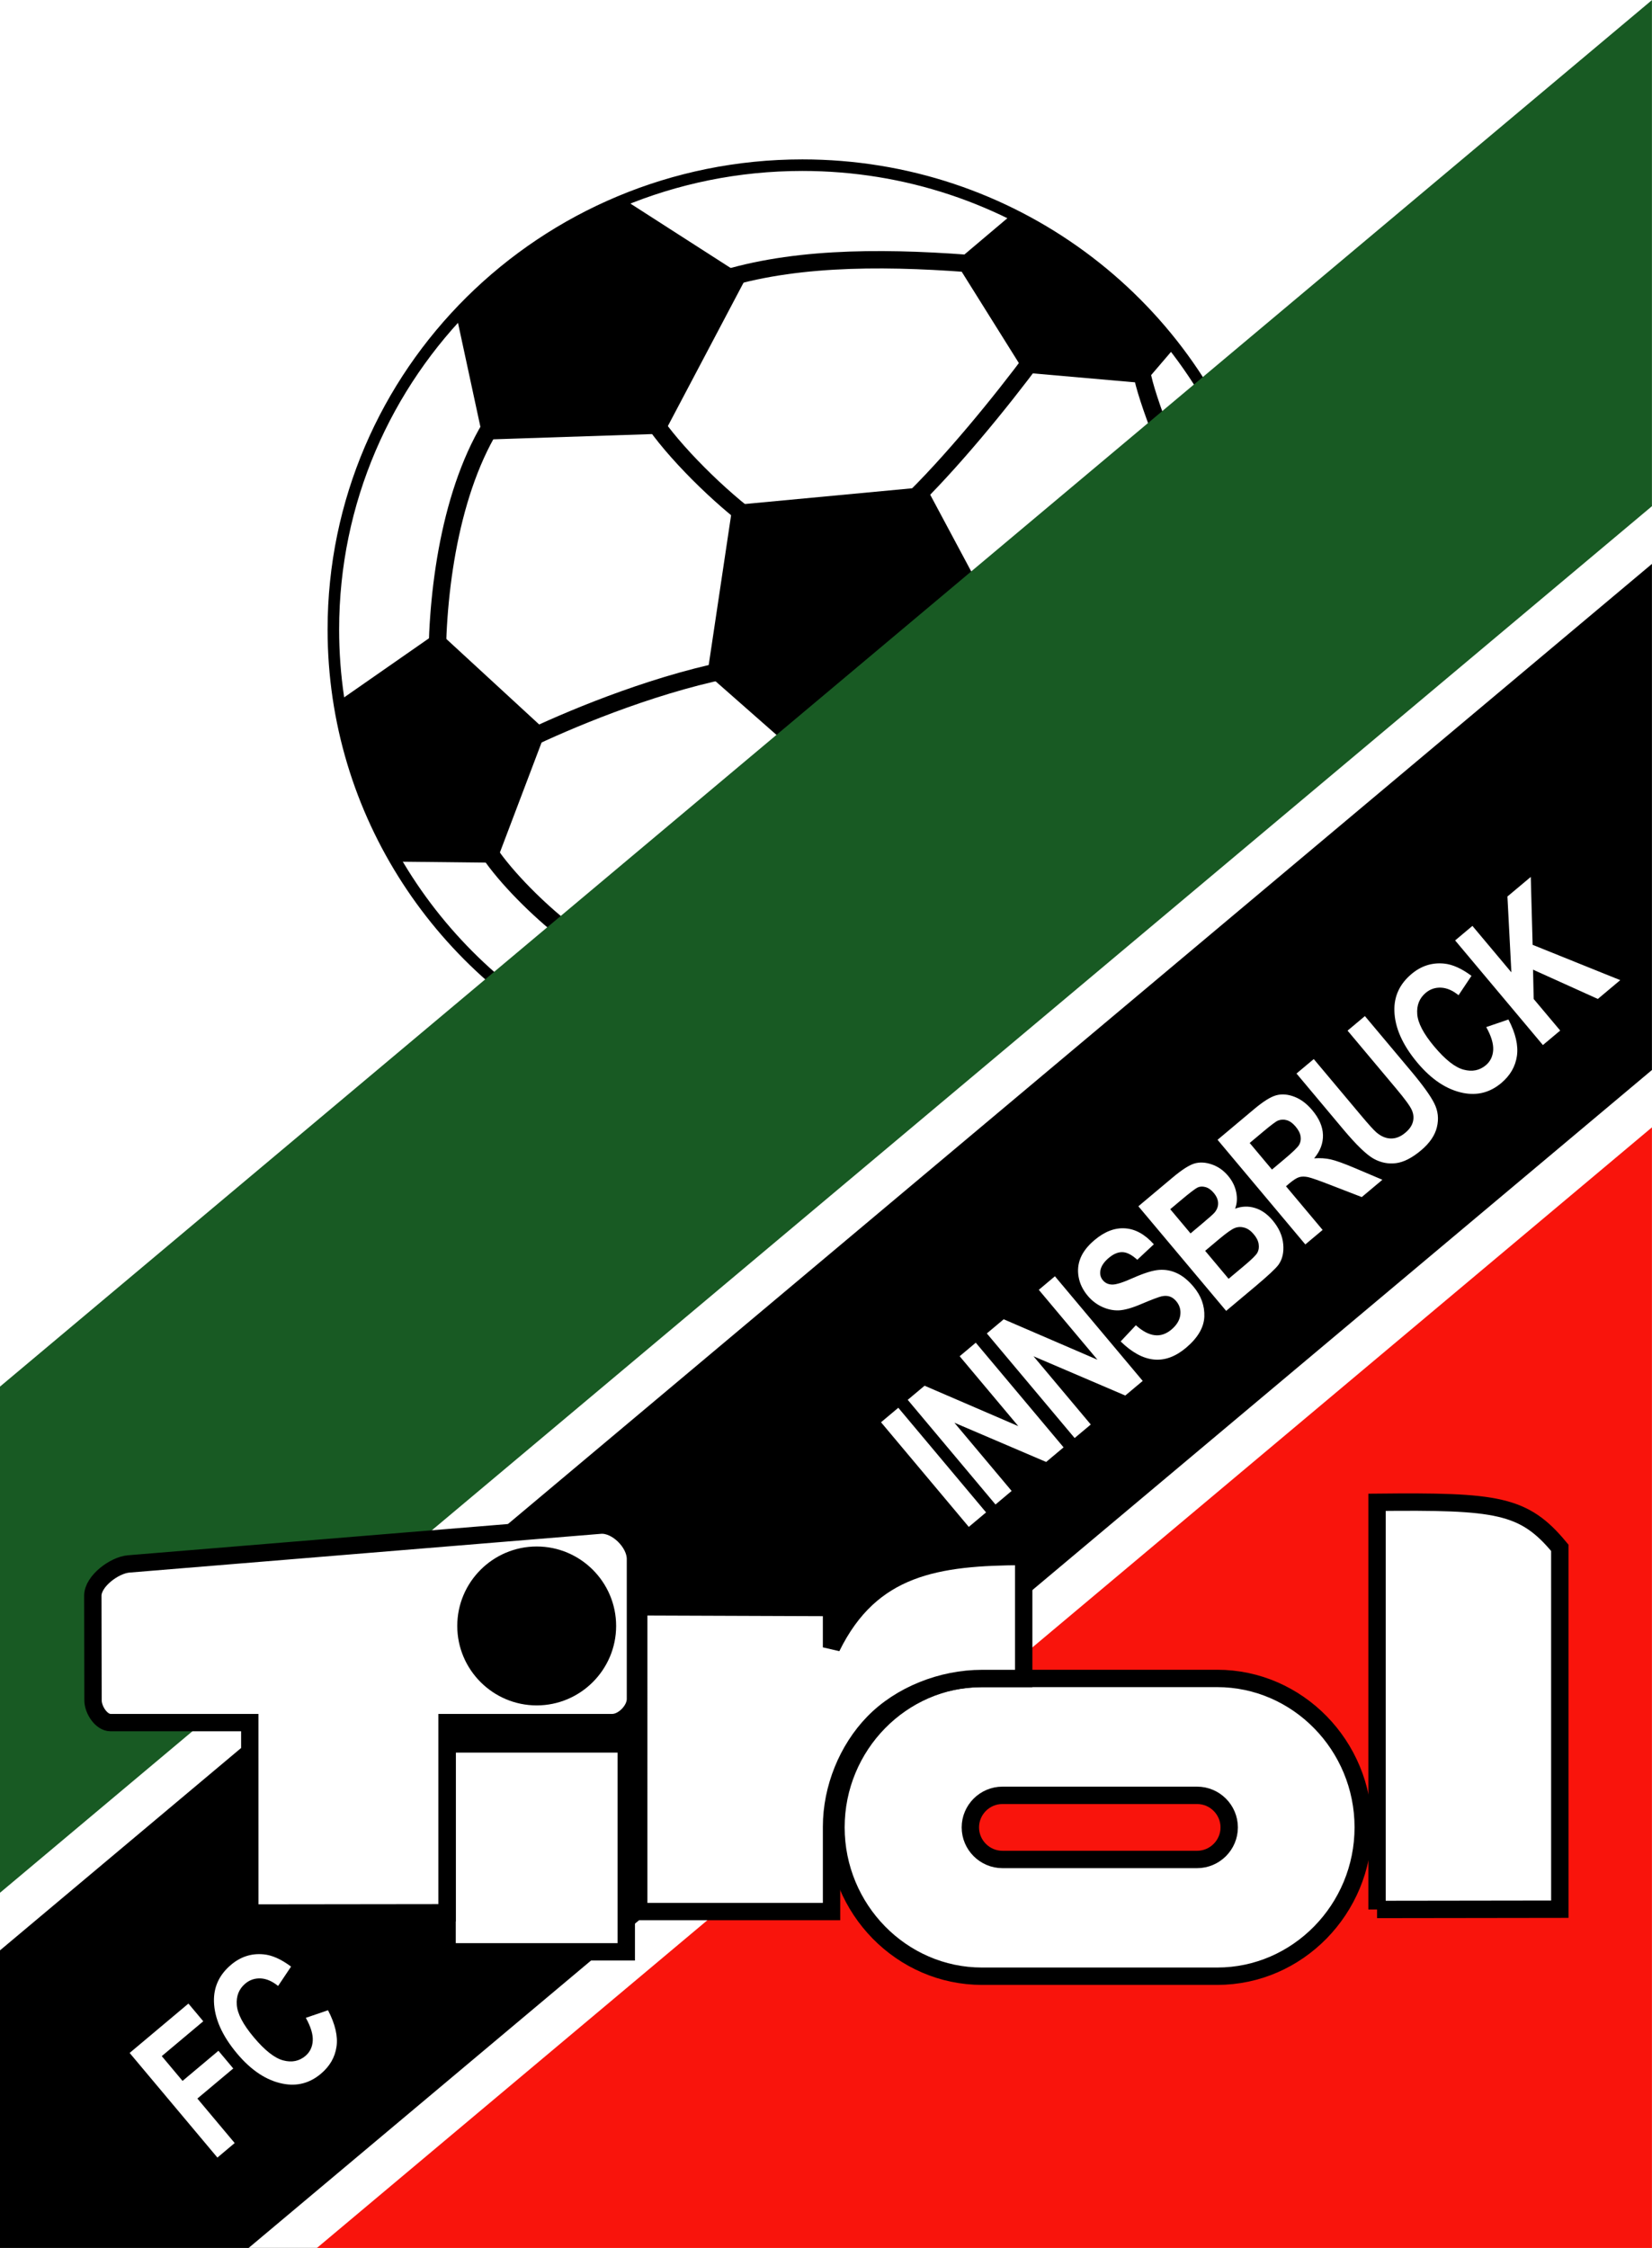 <?xml version="1.0" encoding="utf-8"?>
<!DOCTYPE svg PUBLIC "-//W3C//DTD SVG 1.1//EN" "http://www.w3.org/Graphics/SVG/1.1/DTD/svg11.dtd">
<svg  version="1.1" id="Layer_1" xmlns="http://www.w3.org/2000/svg" xmlns:xlink="http://www.w3.org/1999/xlink" width="143.063" height="194.62"
viewBox="0 0 143.063 194.62" overflow="visible" enable-background="new 0 0 143.063 194.62" xml:space="preserve">
<rect x="0" y="0" width="143.063" height="194.62" fill="#333333" stroke="none"/>
<rect id="rect3024" fill="#FFFFFF" width="143.063" height="194.612"/>
<path id="path3" fill="#FFFFFF" d="M68.971,15.469c19.733,0,36.243,14.252,39.768,32.989L54.704,93.797
c-13.243-5.017-26.201-22.63-26.201-37.86C28.503,33.647,46.682,15.469,68.971,15.469z"/>
<path id="path5" fill="none" stroke="#000000" stroke-width="1.504" stroke-miterlimit="2.613" d="M98.872,32.2
c0.165,1.121,0.912,3.314,1.727,5.414"/>
<path id="path7" fill="none" stroke="#000000" stroke-width="1.504" stroke-miterlimit="2.613" d="M62.808,24.117
c6.648-1.974,14.613-1.854,22.436-1.195"/>
<path id="path9" fill="none" stroke="#000000" stroke-width="1.504" stroke-miterlimit="2.613" d="M89.583,30.89
c-2.873,3.88-7.327,9.336-11.026,12.866"/>
<path id="path11" fill="none" stroke="#000000" stroke-width="1.504" stroke-miterlimit="2.613" d="M42.327,73.746
c1.511,2.265,4.351,5.067,6.588,6.806"/>
<path id="path13" fill="none" stroke="#000000" stroke-width="1.504" stroke-miterlimit="2.613" d="M56.079,35.653
c1.568,2.693,5.586,6.797,8.831,9.261"/>
<path id="path15" fill="none" stroke="#000000" stroke-width="1.504" stroke-miterlimit="2.613" d="M64.205,57.755
c-6.908,1.228-14.117,4.208-17.968,6.005"/>
<path id="path17" fill="none" stroke="#000000" stroke-width="1.504" stroke-miterlimit="2.613" d="M43.182,35.862
c-4.018,5.739-5.326,14.74-5.326,21.628"/>
<path id="path19" d="M87.582,18.601c5.502,2.788,10.285,6.8,13.993,11.669l-2.484,2.902l-10.337-0.907l-6-9.586L87.582,18.601z
M34.147,74.595c-2.396-4.224-4.056-8.918-4.797-13.904l8.619-6.002l9.316,8.579l-4.331,11.424L34.147,74.595z M39.548,27.423
c4-4.367,8.943-7.857,14.502-10.146l10.559,6.782l-7.121,13.489l-15.646,0.514L39.548,27.423z M63.443,43.735l-2.186,14.622
l10.258,9.027l15.08-13.261l-6.398-11.962L63.443,43.735z"/>
<polygon id="polygon23" fill="#F9140C" points="143.058,97.602 27.445,194.62 27.445,194.62 143.058,194.62 "/>
<path id="path3004_6_" cx="-4.925" type="arc" rx="22.981" ry="22.981" cy="62.377" fill="none" stroke="#000000" d="
M51.944,90.771c-13.65-6.479-23.075-20.284-23.075-36.27c0-22.201,18.183-40.201,40.613-40.201c18.099,0,33.432,11.719,38.68,27.91"
/>
<path id="path3004_10_" cx="-4.925" type="arc" rx="22.981" ry="22.981" cy="62.377" fill="none" stroke="#000000" d="
M69.482,94.703c-6.281,0-12.229-1.412-17.538-3.932"/>
<path id="path3004_9_" cx="-4.925" type="arc" rx="22.981" ry="22.981" cy="62.377" fill="none" stroke="#000000" d="
M109.434,47.238c0.434,2.356,0.661,4.784,0.661,7.264"/>
<path id="path3004" cx="-4.925" type="arc" rx="22.981" ry="22.981" cy="62.377" fill="none" stroke="#000000" d="
M108.162,42.211c0.529,1.633,0.956,3.311,1.271,5.026"/>
<polygon id="polygon21" fill="#185A23" points="143.058,0.008 0,120.046 0,163.868 143.058,43.825 143.058,43.825 "/>
<polygon id="polygon25" points="0,194.62 21.528,194.62 143.058,92.637 143.058,48.82 0,168.854 "/>
<path id="path27" fill="#FFFFFF" stroke="#000000" stroke-width="1.504" stroke-miterlimit="2.613" d="M119.251,165.317v-35.254
c10.395-0.104,12.715,0.174,15.828,3.942l0.002,31.286l-15.83,0.022V165.317z"/>
<path id="path29" fill="#FFFFFF" stroke="#000000" stroke-width="1.504" stroke-miterlimit="2.613" d="M85.041,145.313h20.369
c6.956,0,12.646,5.801,12.646,12.89c0,7.091-5.691,12.89-12.646,12.89H85.041c-6.956,0-12.646-5.799-12.646-12.89
C72.397,151.114,78.086,145.313,85.041,145.313z"/>
<path id="path31" fill="#FFFFFF" stroke="#000000" stroke-width="1.504" stroke-miterlimit="2.613" d="M55.313,139.108
l-0.001,26.386h16.7v-7.342c0-3.343,1.383-6.703,3.629-9.013c2.317-2.385,5.896-3.821,9.4-3.821h3.611v-10.564
c-7.457,0.029-13.186,0.823-16.641,7.868v-3.449l-16.699-0.062V139.108z"/>
<polygon id="polygon33" fill="#FFFFFF" stroke="#000000" stroke-width="1.504" stroke-miterlimit="2.613" points="54.235,150.981 
54.235,168.982 38.717,168.982 38.717,150.981 38.717,150.981 "/>
<path id="path35" fill="#FFFFFF" stroke="#000000" stroke-width="1.504" stroke-miterlimit="2.613" d="M21.632,149.136H9.575
c-0.809,0-1.518-1.114-1.519-1.924l-0.017-9.061c-0.002-1.258,1.863-2.653,3.115-2.753l40.839-3.357
c1.401-0.112,3.037,1.518,3.037,2.921l0.001,12.138c0,0.951-1.051,2.036-2.006,2.036H38.715v16.463l-17.081,0.021L21.632,149.136
L21.632,149.136z"/>
<path id="path37" d="M46.478,133.889c3.79,0,6.879,3.087,6.879,6.879c0,3.789-3.089,6.879-6.879,6.879
c-3.789,0-6.879-3.09-6.879-6.879C39.599,136.976,42.688,133.889,46.478,133.889z"/>
<path id="path39" fill="#FFFFFF" d="M18.827,186.795l-7.6-9.059l5.091-4.274l1.285,1.532l-3.594,3.017l1.8,2.146l3.107-2.608
l1.284,1.532l-3.107,2.604l3.23,3.851L18.827,186.795L18.827,186.795L18.827,186.795z M26.484,174.696l1.922-0.657
c0.626,1.204,0.87,2.259,0.733,3.169c-0.134,0.911-0.586,1.689-1.357,2.336c-0.967,0.812-2.064,1.098-3.292,0.854
c-1.417-0.279-2.734-1.15-3.961-2.612c-1.296-1.544-1.961-3.047-2-4.501c-0.032-1.267,0.465-2.329,1.486-3.187
c0.832-0.699,1.766-0.998,2.804-0.899c0.74,0.066,1.532,0.422,2.387,1.061l-1.122,1.677c-0.506-0.409-1.01-0.629-1.511-0.654
c-0.501-0.022-0.943,0.125-1.328,0.445c-0.548,0.462-0.795,1.073-0.74,1.843c0.054,0.769,0.544,1.701,1.467,2.801
c0.958,1.144,1.809,1.811,2.548,2.008c0.743,0.199,1.382,0.072,1.922-0.379c0.396-0.332,0.61-0.775,0.642-1.322
S26.916,175.468,26.484,174.696z M83.897,132.193l-7.601-9.059l1.497-1.255l7.6,9.059L83.897,132.193z M86.21,130.254l-7.601-9.061
l1.459-1.223l8.116,3.499l-5.077-6.051l1.395-1.173l7.603,9.061l-1.508,1.265l-7.947-3.397l4.957,5.905L86.21,130.254z
M93.063,124.5l-7.603-9.057l1.461-1.224l8.117,3.5l-5.078-6.051l1.396-1.173l7.603,9.06l-1.509,1.265l-7.947-3.399l4.958,5.908
L93.063,124.5z M97.049,116.136l1.317-1.402c1.136,1.021,2.161,1.147,3.075,0.378c0.451-0.379,0.709-0.798,0.771-1.252
c0.062-0.453-0.055-0.854-0.349-1.206c-0.173-0.205-0.365-0.343-0.576-0.41c-0.21-0.068-0.447-0.071-0.711-0.009
c-0.262,0.063-0.844,0.283-1.738,0.661c-0.799,0.343-1.445,0.524-1.932,0.549c-0.485,0.023-0.972-0.079-1.456-0.299
c-0.486-0.222-0.905-0.544-1.26-0.971c-0.414-0.495-0.675-1.032-0.782-1.617c-0.104-0.583-0.047-1.143,0.179-1.677
c0.225-0.531,0.629-1.045,1.211-1.53c0.872-0.733,1.753-1.068,2.64-1.005c0.888,0.06,1.718,0.521,2.484,1.38l-1.434,1.34
c-0.476-0.432-0.902-0.651-1.283-0.66c-0.38-0.012-0.774,0.154-1.178,0.493c-0.403,0.338-0.642,0.683-0.721,1.035
c-0.076,0.354-0.008,0.654,0.201,0.905c0.21,0.248,0.483,0.37,0.823,0.373c0.34,0.005,0.951-0.191,1.83-0.588
c0.938-0.412,1.676-0.642,2.213-0.681c0.539-0.042,1.055,0.052,1.554,0.287c0.498,0.232,0.972,0.62,1.429,1.163
c0.661,0.787,0.974,1.652,0.939,2.594c-0.037,0.94-0.569,1.847-1.599,2.711C100.877,118.222,98.994,118.037,97.049,116.136z
M98.583,104.435l2.972-2.494c0.811-0.68,1.446-1.084,1.9-1.214c0.453-0.127,0.951-0.102,1.491,0.085
c0.541,0.187,1.011,0.514,1.409,0.99c0.368,0.436,0.599,0.91,0.703,1.425c0.101,0.516,0.069,0.986-0.099,1.415
c0.571-0.213,1.14-0.237,1.709-0.064c0.565,0.167,1.079,0.527,1.535,1.069c0.555,0.659,0.861,1.349,0.924,2.071
c0.065,0.717-0.074,1.314-0.415,1.786c-0.239,0.327-0.907,0.948-2.001,1.868l-2.526,2.119L98.583,104.435z M101.343,104.689
l1.758,2.094l0.989-0.831c0.595-0.498,0.952-0.817,1.073-0.953c0.222-0.256,0.33-0.531,0.326-0.828
c-0.004-0.298-0.129-0.595-0.38-0.895c-0.226-0.268-0.466-0.438-0.724-0.505c-0.258-0.069-0.487-0.054-0.688,0.045
c-0.202,0.101-0.697,0.48-1.487,1.144L101.343,104.689L101.343,104.689z M104.366,108.291l2.031,2.422l1.392-1.167
c0.609-0.512,0.975-0.872,1.094-1.081c0.118-0.208,0.159-0.455,0.118-0.741c-0.036-0.287-0.179-0.575-0.424-0.863
c-0.246-0.297-0.514-0.488-0.803-0.573c-0.286-0.085-0.563-0.077-0.833,0.026c-0.268,0.102-0.723,0.424-1.364,0.961L104.366,108.291
z M113.041,107.738l-7.6-9.059l3.159-2.65c0.807-0.677,1.451-1.08,1.934-1.206c0.483-0.128,1.004-0.084,1.562,0.131
c0.563,0.214,1.075,0.603,1.546,1.163c0.595,0.708,0.905,1.421,0.926,2.138s-0.232,1.394-0.765,2.03
c0.512-0.036,0.991-0.009,1.432,0.091c0.438,0.096,1.139,0.348,2.097,0.752l2.383,1.012l-1.786,1.498l-2.739-1.059
c-0.989-0.384-1.631-0.607-1.92-0.67c-0.291-0.059-0.541-0.059-0.756,0.003c-0.215,0.063-0.494,0.24-0.842,0.531l-0.306,0.259
l3.173,3.781L113.041,107.738z M110.153,101.256l1.112-0.934c0.68-0.572,1.085-0.963,1.222-1.178
c0.135-0.217,0.184-0.462,0.147-0.741c-0.035-0.277-0.179-0.567-0.434-0.868c-0.241-0.289-0.496-0.473-0.755-0.55
c-0.265-0.079-0.521-0.068-0.774,0.031c-0.178,0.073-0.605,0.393-1.275,0.955l-1.173,0.983L110.153,101.256z M112.277,92.942
l1.495-1.252l4.116,4.906c0.642,0.762,1.076,1.244,1.307,1.441c0.402,0.345,0.817,0.521,1.249,0.529
c0.435,0.01,0.852-0.155,1.26-0.501c0.348-0.291,0.565-0.601,0.653-0.94c0.088-0.338,0.058-0.678-0.092-1.018
c-0.15-0.344-0.603-0.965-1.361-1.867l-4.204-5.012l1.501-1.259l3.993,4.758c1.018,1.214,1.692,2.148,2.015,2.8
c0.327,0.65,0.402,1.335,0.228,2.053c-0.17,0.718-0.632,1.39-1.378,2.017c-0.772,0.648-1.495,1.019-2.164,1.105
c-0.667,0.085-1.312-0.041-1.93-0.381c-0.618-0.342-1.497-1.189-2.635-2.544L112.277,92.942L112.277,92.942z M128.708,88.921
l1.922-0.657c0.626,1.203,0.869,2.26,0.733,3.169c-0.135,0.912-0.588,1.689-1.357,2.336c-0.97,0.813-2.066,1.097-3.293,0.855
c-1.416-0.281-2.734-1.152-3.963-2.614c-1.294-1.545-1.961-3.046-1.996-4.502c-0.034-1.268,0.465-2.328,1.486-3.185
c0.831-0.699,1.766-0.999,2.802-0.901c0.738,0.068,1.533,0.426,2.387,1.063l-1.119,1.677c-0.505-0.411-1.011-0.629-1.513-0.654
c-0.502-0.023-0.943,0.125-1.327,0.446c-0.549,0.461-0.794,1.074-0.738,1.841c0.054,0.77,0.544,1.702,1.467,2.803
c0.958,1.143,1.807,1.812,2.548,2.009c0.743,0.199,1.382,0.072,1.922-0.381c0.396-0.332,0.608-0.774,0.641-1.321
C129.34,90.354,129.14,89.692,128.708,88.921z M133.615,90.477l-7.601-9.059l1.497-1.257l3.374,4.022l-0.342-6.568l2.021-1.694
l0.161,5.878l7.589,3.057l-1.941,1.628l-5.612-2.535l0.055,2.537l2.297,2.734L133.615,90.477z"/>
<path id="path41" fill="#F9140C" stroke="#000000" stroke-width="1.504" stroke-miterlimit="2.613" d="M86.81,155.433h16.86
c1.528,0,2.778,1.248,2.778,2.777c0,1.526-1.249,2.775-2.778,2.775H86.81c-1.525,0-2.777-1.247-2.777-2.775
C84.032,156.681,85.284,155.433,86.81,155.433z"/>
</svg>
